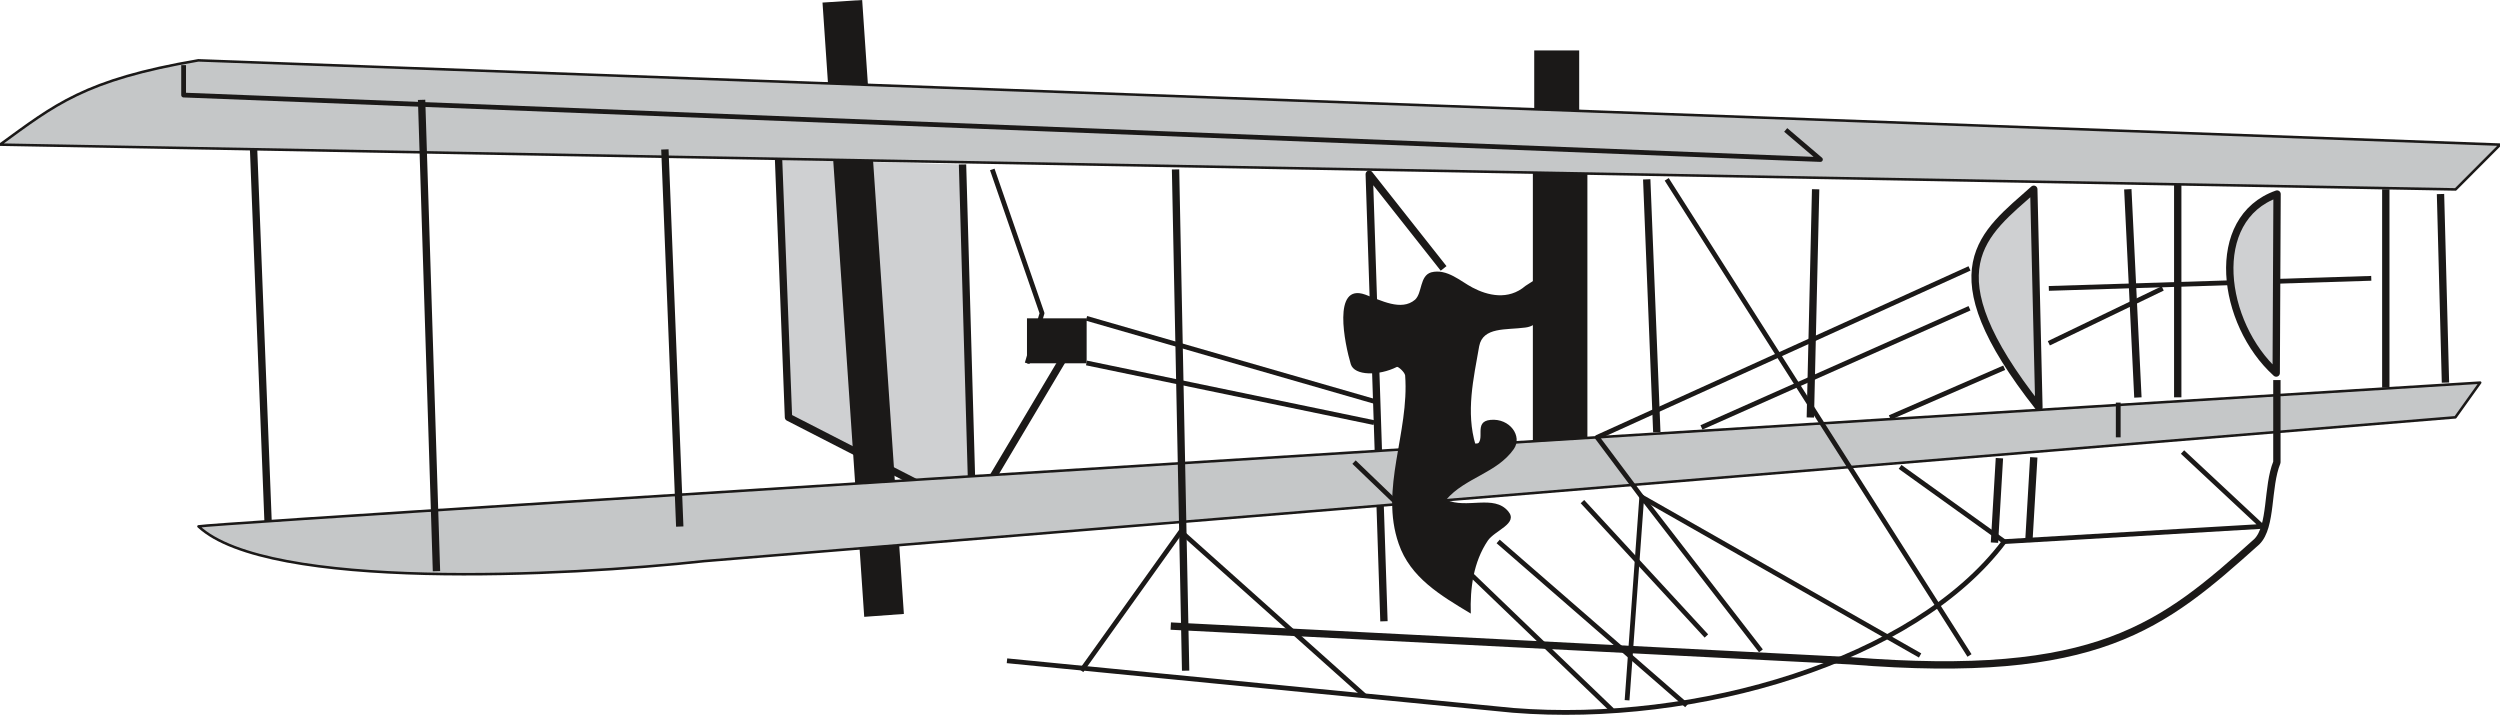 <svg xmlns="http://www.w3.org/2000/svg" xml:space="preserve" width="552.68" height="41.81mm" fill-rule="evenodd" stroke-linejoin="round" stroke-width="28.222" preserveAspectRatio="xMidYMid" version="1.2" viewBox="0 0 14623 4181"><defs class="ClipPathGroup"><clipPath id="a" clipPathUnits="userSpaceOnUse"><path d="M0 0h14623v4181H0z"/></clipPath></defs><g class="SlideGroup"><g class="Slide" clip-path="url(#a)"><g class="Page"><g class="com.sun.star.drawing.PolyPolygonShape"><path fill="none" d="M4554 932h1135v2062H4554z" class="BoundingBox"/><path fill="#CFD0D2" d="m4554 932 58 1509 1076 552-58-2031-1076-30Z"/></g><g fill="none" class="com.sun.star.drawing.PolyLineShape"><path d="M4532 931h1180v2099H4532z" class="BoundingBox"/><path stroke="#1B1918" stroke-linejoin="miter" stroke-width="43" d="m4554 932 58 1509 1076 552-58-2031"/></g><g class="com.sun.star.drawing.PolyPolygonShape"><path fill="none" d="M8974 294h264v409h-264z" class="BoundingBox"/><path fill="#1B1918" d="M9237 702V295h-263v407h263Z"/></g><g class="com.sun.star.drawing.PolyPolygonShape"><path fill="none" d="M8966 932h320v1859h-320z" class="BoundingBox"/><path fill="#1B1918" d="M9285 2790V932h-319v1858h319Z"/></g><g fill="none" class="com.sun.star.drawing.LineShape"><path d="M9610 1048h104v1482h-104z" class="BoundingBox"/><path stroke="#1B1918" stroke-linejoin="miter" stroke-width="43" d="m9632 1049 59 1479"/></g><g fill="none" class="com.sun.star.drawing.LineShape"><path d="M10567 1106h76v1338h-76z" class="BoundingBox"/><path stroke="#1B1918" stroke-linejoin="miter" stroke-width="43" d="m10620 1107-31 1335"/></g><g class="com.sun.star.drawing.ClosedBezierShape"><path fill="none" d="M11531 1059h420v1389h-420z" class="BoundingBox"/><path fill="#CFD0D2" d="m11926 2383-30-1276c-292 261-612 462 30 1276Z"/><path fill="none" stroke="#1B1918" stroke-linejoin="miter" stroke-width="43" d="m11926 2383-30-1276c-292 261-612 462 30 1276Z"/></g><g fill="none" class="com.sun.star.drawing.LineShape"><path d="M11845 2673h74v499h-74z" class="BoundingBox"/><path stroke="#1B1918" stroke-linejoin="miter" stroke-width="43" d="m11896 2675-29 494"/></g><g fill="none" class="com.sun.star.drawing.LineShape"><path d="M12424 1105h104v1223h-104z" class="BoundingBox"/><path stroke="#1B1918" stroke-linejoin="miter" stroke-width="43" d="m12446 1107 59 1218"/></g><g fill="none" class="com.sun.star.drawing.LineShape"><path d="M12716 1077h45v1248h-45z" class="BoundingBox"/><path stroke="#1B1918" stroke-linejoin="miter" stroke-width="43" d="M12738 1077v1247"/></g><g class="com.sun.star.drawing.PolyPolygonShape"><path fill="none" d="M6007 1862h350v264h-350z" class="BoundingBox"/><path fill="#1B1918" d="M6356 2125v-263h-349v263h349Z"/></g><g class="com.sun.star.drawing.PolyPolygonShape"><path fill="none" d="M4810 0h478v3609h-478z" class="BoundingBox"/><path fill="#1B1918" d="M5287 3591 5043 0l-232 15 244 3593 232-17Z"/></g><g fill="none" class="com.sun.star.drawing.PolyLineShape"><path d="M5790 986h321v1144h-321z" class="BoundingBox"/><path stroke="#1B1918" stroke-linejoin="miter" stroke-width="28" d="m6008 2125 87-293-291-841"/></g><g fill="none" class="com.sun.star.drawing.OpenBezierShape"><path d="M5888 2719h5856v1464H5888z" class="BoundingBox"/><path stroke="#1B1918" stroke-linejoin="miter" stroke-width="28" d="m11114 2731 609 437c-523 697-1799 1073-2873 987l-2960-290"/></g><g fill="none" class="com.sun.star.drawing.PolyLineShape"><path d="M11721 2633h1546v550h-1546z" class="BoundingBox"/><path stroke="#1B1918" stroke-linejoin="miter" stroke-width="28" d="m12766 2644 466 435-1510 89"/></g><g fill="none" class="com.sun.star.drawing.PolyLineShape"><path d="M9503 2868h810v1231h-810z" class="BoundingBox"/><path stroke="#1B1918" stroke-linejoin="miter" stroke-width="28" d="m10300 3807-697-901-86 1190"/></g><g fill="none" class="com.sun.star.drawing.LineShape"><path d="M9245 2924h748v807h-748z" class="BoundingBox"/><path stroke="#1B1918" stroke-linejoin="miter" stroke-width="28" d="m9256 2934 725 786"/></g><g fill="none" class="com.sun.star.drawing.LineShape"><path d="M8753 3156h1124v982H8753z" class="BoundingBox"/><path stroke="#1B1918" stroke-linejoin="miter" stroke-width="28" d="m9866 4126-1103-959"/></g><g fill="none" class="com.sun.star.drawing.LineShape"><path d="M6352 2109h1689v378H6352z" class="BoundingBox"/><path stroke="#1B1918" stroke-linejoin="miter" stroke-width="28" d="m6355 2123 1682 349"/></g><g fill="none" class="com.sun.star.drawing.LineShape"><path d="M6351 1848h1722v523H6351z" class="BoundingBox"/><path stroke="#1B1918" stroke-linejoin="miter" stroke-width="28" d="m8068 2356-1713-494"/></g><g fill="none" class="com.sun.star.drawing.LineShape"><path d="M9946 1790h1581v724H9946z" class="BoundingBox"/><path stroke="#1B1918" stroke-linejoin="miter" stroke-width="28" d="m9952 2500 1568-697"/></g><g fill="none" class="com.sun.star.drawing.LineShape"><path d="M11048 2138h682v318h-682z" class="BoundingBox"/><path stroke="#1B1918" stroke-linejoin="miter" stroke-width="28" d="m11054 2442 669-291"/></g><g fill="none" class="com.sun.star.drawing.LineShape"><path d="M11983 1614h1889v88h-1889z" class="BoundingBox"/><path stroke="#1B1918" stroke-linejoin="miter" stroke-width="28" d="m11984 1687 1886-59"/></g><g fill="none" class="com.sun.star.drawing.LineShape"><path d="M11977 1674h681v348h-681z" class="BoundingBox"/><path stroke="#1B1918" stroke-linejoin="miter" stroke-width="28" d="m11984 2008 666-321"/></g><g class="com.sun.star.drawing.PolyPolygonShape"><path fill="none" d="M5253 932h116v1831h-116z" class="BoundingBox"/></g><g fill="none" class="com.sun.star.drawing.LineShape"><path d="M5668 2054h591v951h-591z" class="BoundingBox"/><path stroke="#1B1918" stroke-linejoin="miter" stroke-width="43" d="m6239 2065-552 928"/></g><g fill="none" class="com.sun.star.drawing.PolyLineShape"><path d="M6313 3088h1678v992H6313z" class="BoundingBox"/><path stroke="#1B1918" stroke-linejoin="miter" stroke-width="28" d="m6325 3923 582-814 1073 959"/></g><g fill="none" class="com.sun.star.drawing.LineShape"><path d="M1459 814h132v2239h-132z" class="BoundingBox"/><path stroke="#1B1918" stroke-linejoin="miter" stroke-width="43" d="m1481 815 87 2236"/></g><g fill="none" class="com.sun.star.drawing.LineShape"><path d="M13933 1107h45v1161h-45z" class="BoundingBox"/><path stroke="#1B1918" stroke-linejoin="miter" stroke-width="43" d="M13955 1107v1160"/></g><g fill="none" class="com.sun.star.drawing.LineShape"><path d="M14253 1134h74v1106h-74z" class="BoundingBox"/><path stroke="#1B1918" stroke-linejoin="miter" stroke-width="43" d="m14275 1135 29 1103"/></g><g class="com.sun.star.drawing.ClosedBezierShape"><path fill="none" d="M-23 345h14666v772H-23z" class="BoundingBox"/><path fill="#C5C7C8" d="m0 846 14363 262 261-262L1160 353C492 467 320 614 0 846Z"/><path fill="none" stroke="#1B1918" stroke-linejoin="miter" stroke-width="15" d="m0 846 14363 262 261-262L1160 353C492 467 320 614 0 846Z"/></g><g fill="none" class="com.sun.star.drawing.PolyLineShape"><path d="M7985 954h477v2682h-477z" class="BoundingBox"/><path stroke="#1B1918" stroke-linejoin="miter" stroke-width="43" d="m8095 3634-86-2615 435 551"/></g><g class="com.sun.star.drawing.ClosedBezierShape"><path fill="none" d="M1145 2229h13379v1139H1145z" class="BoundingBox"/><path fill="#C5C7C8" d="M1161 3079c144-28 13346-841 13346-841l-145 203-10242 841c-813 89-2553 176-2959-203Z"/><path fill="none" stroke="#1B1918" stroke-linejoin="miter" stroke-width="15" d="M1161 3079c144-28 13346-841 13346-841l-145 203-10242 841c-813 89-2553 176-2959-203Z"/></g><g fill="none" class="com.sun.star.drawing.LineShape"><path d="M2444 583h132v2760h-132z" class="BoundingBox"/><path stroke="#1B1918" stroke-linejoin="miter" stroke-width="43" d="m2466 584 87 2757"/></g><g fill="none" class="com.sun.star.drawing.LineShape"><path d="M3867 873h132v2209h-132z" class="BoundingBox"/><path stroke="#1B1918" stroke-linejoin="miter" stroke-width="43" d="m3889 874 87 2206"/></g><g fill="none" class="com.sun.star.drawing.LineShape"><path d="M6854 990h104v2935h-104z" class="BoundingBox"/><path stroke="#1B1918" stroke-linejoin="miter" stroke-width="43" d="m6876 991 59 2932"/></g><g fill="none" class="com.sun.star.drawing.OpenBezierShape"><path d="M6846 2223h6495v1689H6846z" class="BoundingBox"/><path stroke="#1B1918" stroke-linejoin="miter" stroke-width="43" d="m6848 3662 3976 203c1450 117 1826-203 2377-697 89-89 58-320 117-464v-481"/></g><g class="com.sun.star.drawing.ClosedBezierShape"><path fill="none" d="M13020 1104h322v1128h-322z" class="BoundingBox"/><path fill="#CFD0D2" d="M13319 1135c-408 144-326 757-5 1047l5-1047Z"/><path fill="none" stroke="#1B1918" stroke-linejoin="miter" stroke-width="43" d="M13319 1135c-408 144-326 757-5 1047l5-1047Z"/></g><g fill="none" class="com.sun.star.drawing.LineShape"><path d="M9737 1041h1796v2802H9737z" class="BoundingBox"/><path stroke="#1B1918" stroke-linejoin="miter" stroke-width="28" d="M11520 3834 9749 1049"/></g><g fill="none" class="com.sun.star.drawing.PolyLineShape"><path d="M9320 1557h2207v2291H9320z" class="BoundingBox"/><path stroke="#1B1918" stroke-linejoin="miter" stroke-width="28" d="m11231 3834-1628-927-261-349 2178-988"/></g><g fill="none" class="com.sun.star.drawing.LineShape"><path d="M7910 2692h1531v1474H7910z" class="BoundingBox"/><path stroke="#1B1918" stroke-linejoin="miter" stroke-width="28" d="M9430 4154 7920 2703"/></g><g class="com.sun.star.drawing.ClosedBezierShape"><path fill="none" d="M7856 1587h1173v2003H7856z" class="BoundingBox"/><path fill="#1B1918" d="M8923 1672c-101 87-223 56-310 10-68-35-149-113-242-89-68 21-51 120-94 160-81 69-200 3-292-30-194-69-119 290-84 407 21 69 165 69 270 16 7-3 45 30 48 50 25 336-150 661-38 984 68 199 246 303 422 409-5-150 16-302 99-426 41-61 181-100 120-172-84-101-244-12-363-68 111-130 297-155 396-297 51-74-23-181-137-170-105 10-21 121-87 147-58-193-12-389 21-578 22-114 157-94 269-109 132-15 114-190 89-300l-87 56Z"/></g><g fill="none" class="com.sun.star.drawing.LineShape"><path d="M12376 2355h29v204h-29z" class="BoundingBox"/><path stroke="#1B1918" stroke-linejoin="miter" stroke-width="28" d="M12390 2355v203"/></g><g fill="none" class="com.sun.star.drawing.PolyLineShape"><path d="M1060 381h9629v569H1060z" class="BoundingBox"/><path stroke="#1B1918" stroke-linejoin="miter" stroke-width="28" d="M1074 381v175l9574 377-203-173"/></g><g fill="none" class="com.sun.star.drawing.LineShape"><path d="M11644 2678h74v499h-74z" class="BoundingBox"/><path stroke="#1B1918" stroke-linejoin="miter" stroke-width="43" d="m11695 2680-29 494"/></g><g class="com.sun.star.drawing.PolyPolygonShape"><path fill="none" d="M5052 940h116v1831h-116z" class="BoundingBox"/></g></g></g></g></svg>
